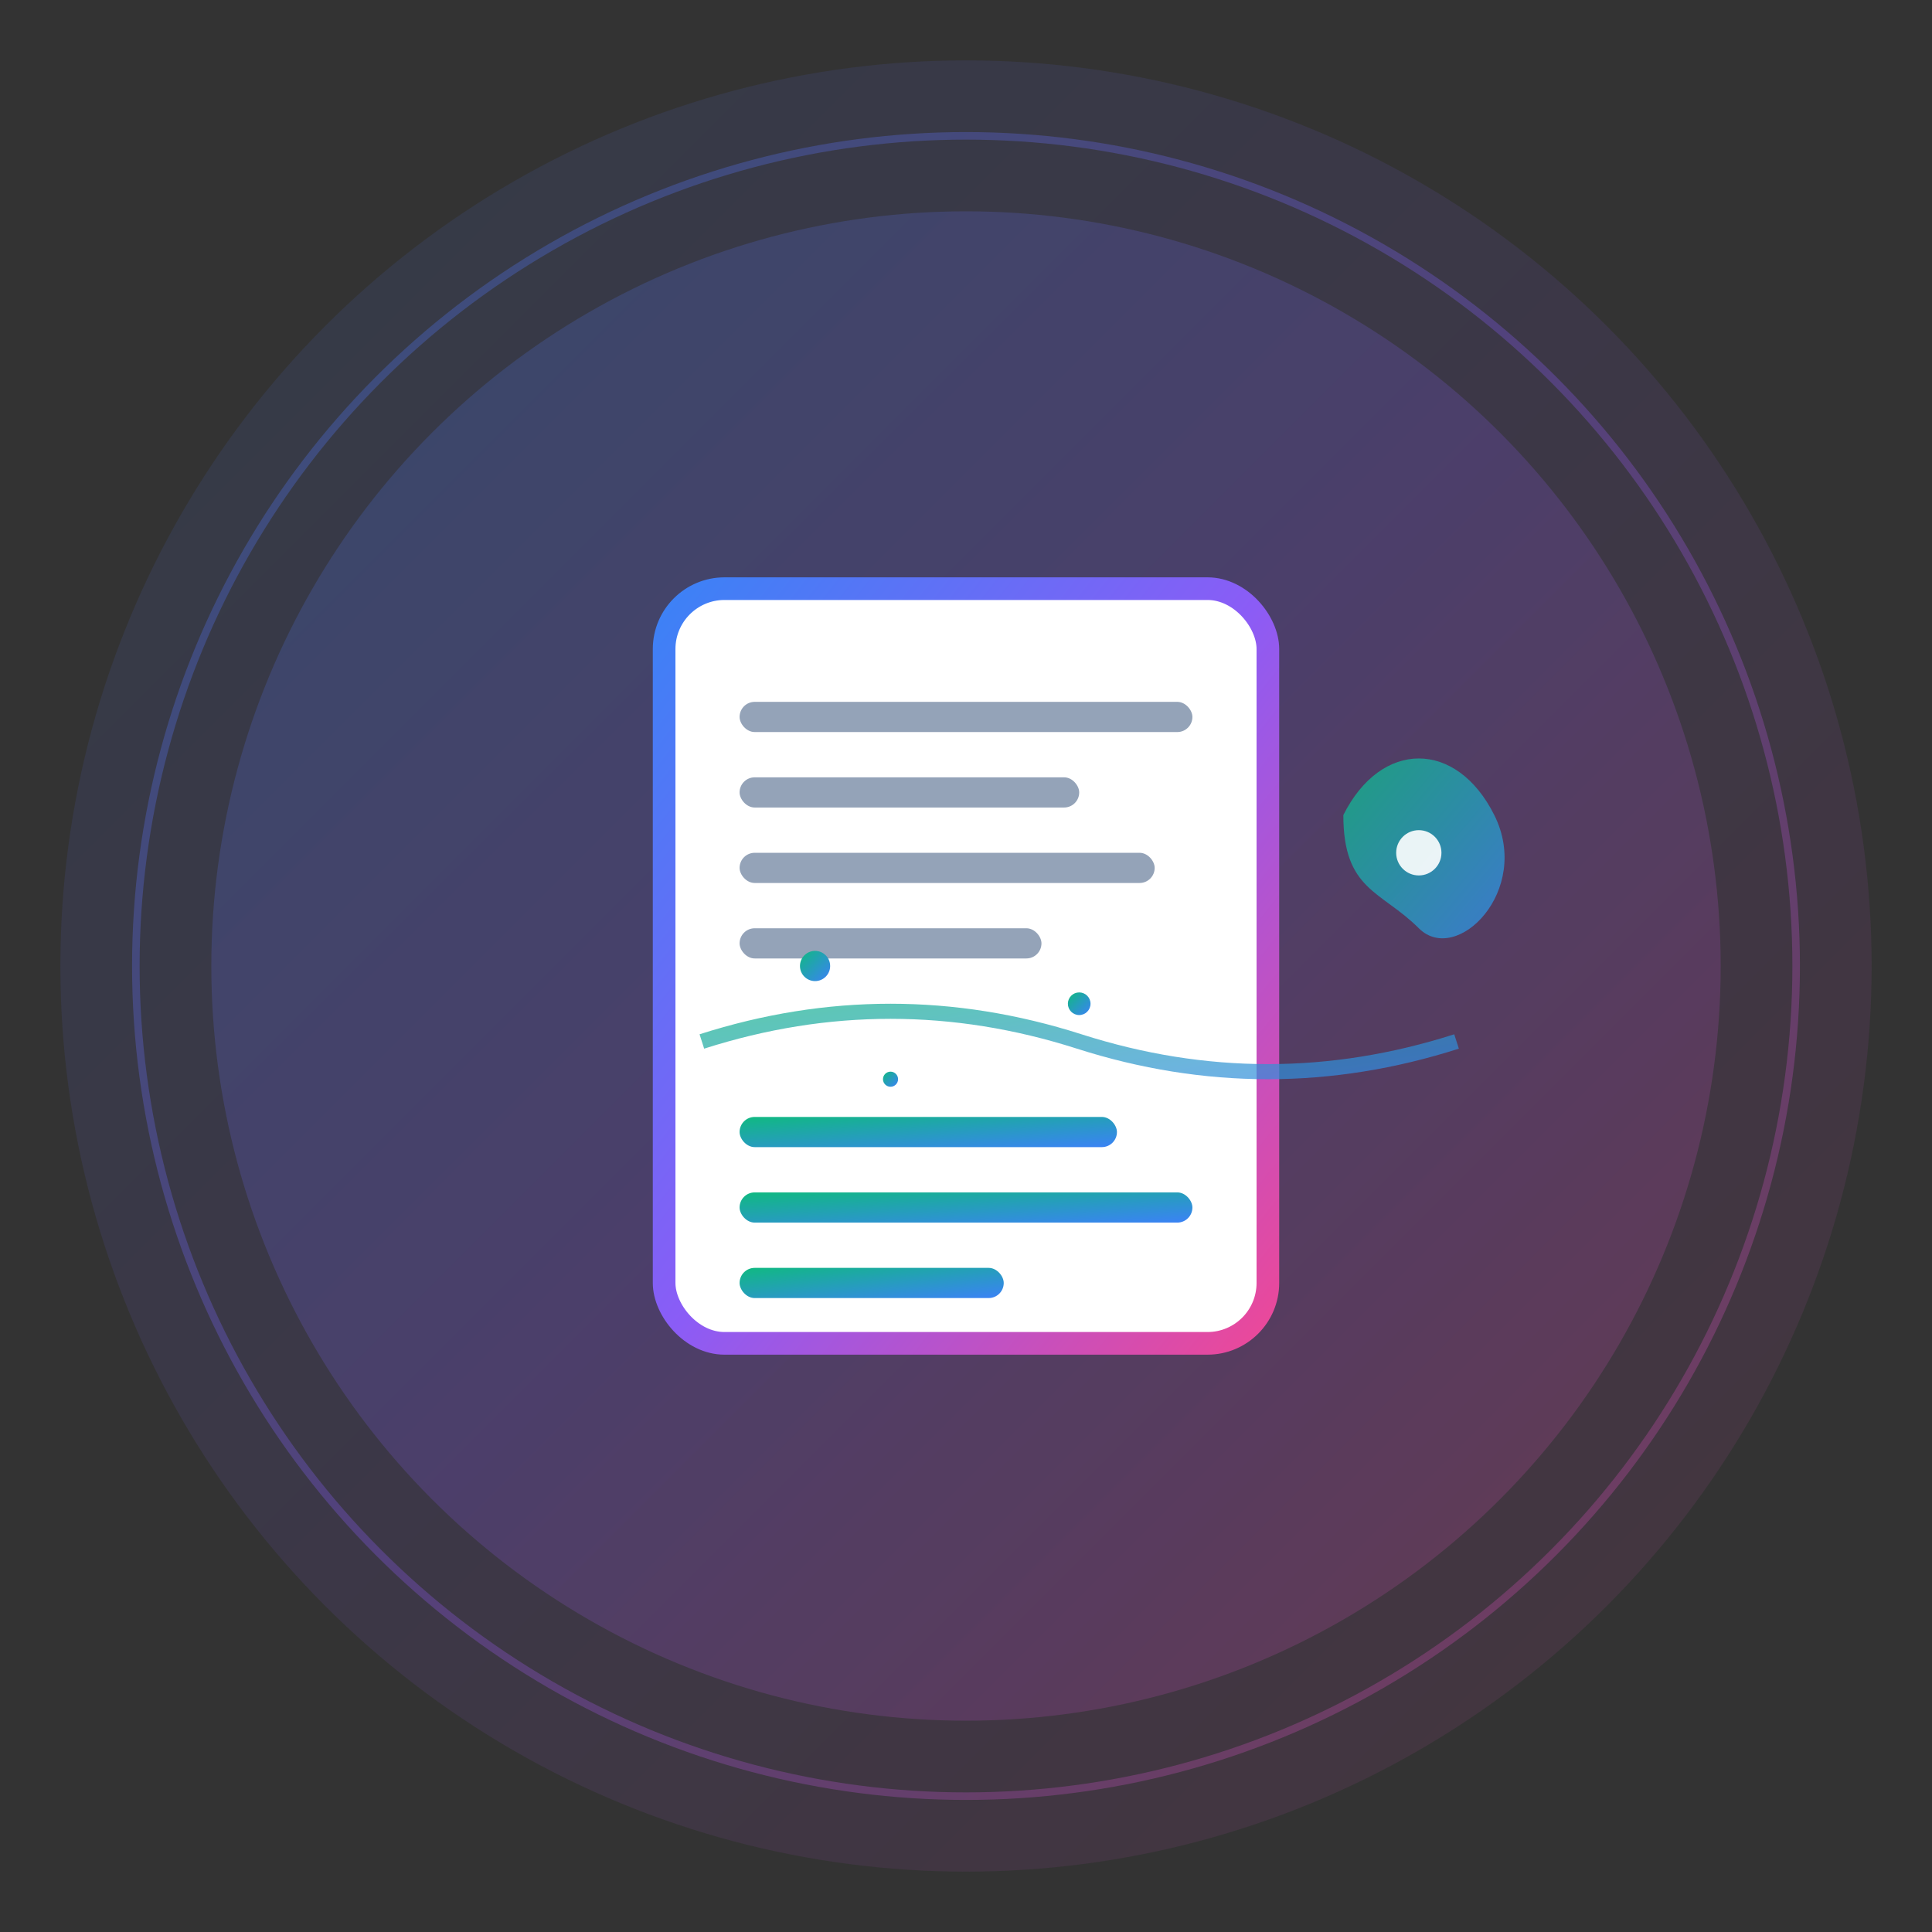 <svg width="256" height="256" viewBox="0 0 256 256" fill="none" xmlns="http://www.w3.org/2000/svg">
  <rect x="0" y="0" width="256" height="256" fill="#333333" stroke="none"/>
  <defs>
    <linearGradient id="gradient1" x1="0%" y1="0%" x2="100%" y2="100%">
      <stop offset="0%" style="stop-color:#3B82F6;stop-opacity:1" />
      <stop offset="50%" style="stop-color:#8B5CF6;stop-opacity:1" />
      <stop offset="100%" style="stop-color:#EC4899;stop-opacity:1" />
    </linearGradient>
    <linearGradient id="gradient2" x1="0%" y1="0%" x2="100%" y2="100%">
      <stop offset="0%" style="stop-color:#10B981;stop-opacity:1" />
      <stop offset="100%" style="stop-color:#3B82F6;stop-opacity:1" />
    </linearGradient>
  </defs>
  
  <!-- Background circle with gradient -->
  <circle cx="128" cy="128" r="120" fill="url(#gradient1)" opacity="0.1"/>
  <circle cx="128" cy="128" r="100" fill="url(#gradient1)" opacity="0.2"/>
  
  <!-- Main icon container -->
  <g transform="translate(128, 128)">
    <!-- Document/text representation -->
    <rect x="-40" y="-50" width="80" height="100" rx="8" fill="white" stroke="url(#gradient1)" stroke-width="3"/>
    
    <!-- Text lines (AI-generated, robotic) -->
    <rect x="-30" y="-35" width="60" height="4" rx="2" fill="#94A3B8"/>
    <rect x="-30" y="-25" width="45" height="4" rx="2" fill="#94A3B8"/>
    <rect x="-30" y="-15" width="55" height="4" rx="2" fill="#94A3B8"/>
    <rect x="-30" y="-5" width="40" height="4" rx="2" fill="#94A3B8"/>
    
    <!-- Transformation arrow/magic effect -->
    <g transform="translate(0, 10)">
      <!-- Magic sparkles -->
      <circle cx="-20" cy="-10" r="2" fill="url(#gradient2)">
        <animate attributeName="opacity" values="0.3;1;0.3" dur="2s" repeatCount="indefinite"/>
      </circle>
      <circle cx="15" cy="-5" r="1.5" fill="url(#gradient2)">
        <animate attributeName="opacity" values="1;0.3;1" dur="1.5s" repeatCount="indefinite"/>
      </circle>
      <circle cx="-10" cy="5" r="1" fill="url(#gradient2)">
        <animate attributeName="opacity" values="0.5;1;0.5" dur="1.8s" repeatCount="indefinite"/>
      </circle>
      
      <!-- Transformation wave -->
      <path d="M -35 0 Q -10 -8 15 0 Q 40 8 65 0" stroke="url(#gradient2)" stroke-width="2" fill="none" opacity="0.7">
        <animate attributeName="opacity" values="0.3;1;0.3" dur="3s" repeatCount="indefinite"/>
      </path>
    </g>
    
    <!-- Humanized text lines (more natural, flowing) -->
    <rect x="-30" y="20" width="50" height="4" rx="2" fill="url(#gradient2)"/>
    <rect x="-30" y="30" width="60" height="4" rx="2" fill="url(#gradient2)"/>
    <rect x="-30" y="40" width="35" height="4" rx="2" fill="url(#gradient2)"/>
    
    <!-- Human touch - stylized hand/finger pointing -->
    <g transform="translate(50, -20)">
      <path d="M 0 0 C 5 -10 15 -10 20 0 C 25 10 15 20 10 15 C 5 10 0 10 0 0 Z" fill="url(#gradient2)" opacity="0.8"/>
      <circle cx="10" cy="5" r="3" fill="white" opacity="0.9"/>
    </g>
  </g>
  
  <!-- Outer glow effect -->
  <circle cx="128" cy="128" r="110" fill="none" stroke="url(#gradient1)" stroke-width="1" opacity="0.3"/>
</svg>